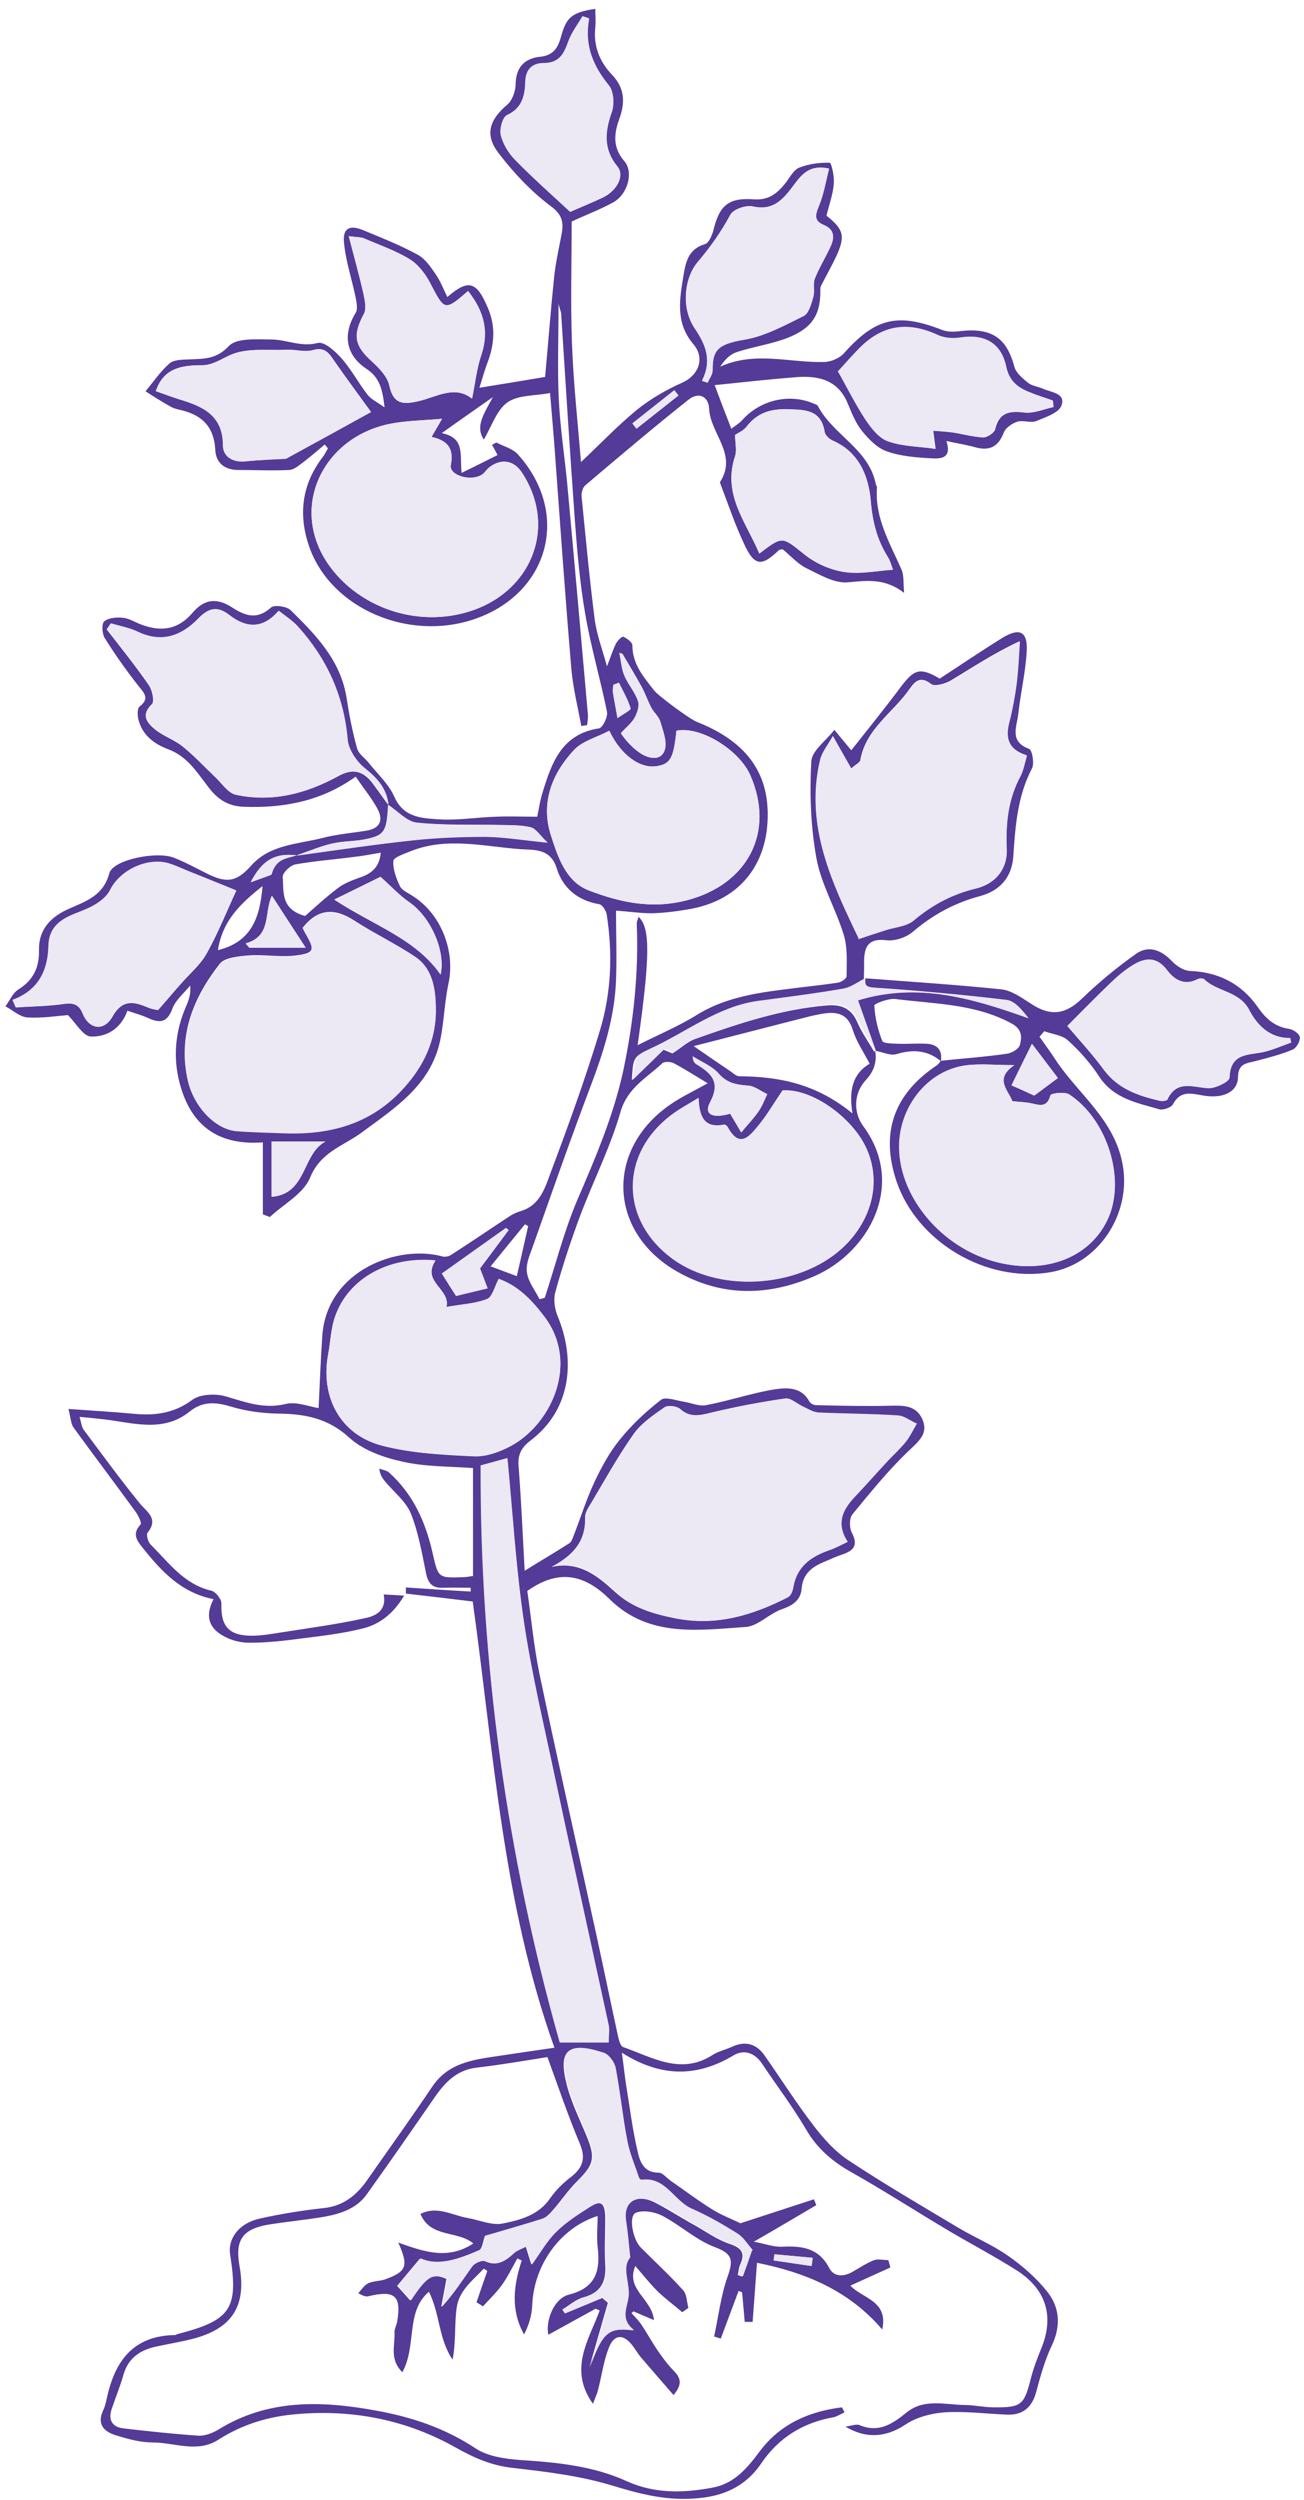 <svg xmlns="http://www.w3.org/2000/svg" width="131" height="251" viewBox="0 0 131 251" fill="none"><path d="M87.924 105.499C88.1 106.645 87.806 107.556 86.956 108.466C85.724 109.818 85.754 111.727 86.692 113.02C91.09 118.925 87.278 125.74 81.825 128.12C77.104 130.176 72.412 130.206 67.897 127.591C61.123 123.625 60.83 115.429 67.281 110.934C68.366 110.17 69.568 109.612 71.093 108.76C69.832 107.996 68.776 107.321 67.662 106.733C67.369 106.586 66.724 106.557 66.519 106.762C64.965 108.231 63.029 109.201 62.326 111.668C61.299 115.223 59.599 118.572 58.279 122.068C57.341 124.594 56.491 127.15 55.787 129.735C55.582 130.47 55.728 131.439 56.022 132.144C57.752 136.287 57.546 141.398 53.295 144.63C52.444 145.276 52.005 145.981 52.092 147.127C52.356 150.535 52.503 153.913 52.708 157.703C54.409 156.645 55.816 155.823 57.194 154.941C57.429 154.794 57.546 154.383 57.664 154.089C58.338 152.356 58.895 150.564 59.687 148.86C60.391 147.362 61.212 145.834 62.238 144.571C63.44 143.073 64.877 141.721 66.401 140.546C66.841 140.194 67.897 140.605 68.659 140.723C69.421 140.84 70.243 141.222 70.946 141.075C73.263 140.634 75.491 139.871 77.808 139.489C79.039 139.312 80.505 139.224 81.297 140.693C81.414 140.899 81.737 141.075 81.971 141.075C84.434 141.134 86.897 141.193 89.36 141.134C90.68 141.105 91.999 141.046 92.644 142.456C93.289 143.866 92.38 144.63 91.354 145.599C89.272 147.568 87.454 149.83 85.636 152.033C85.314 152.415 85.314 153.414 85.578 153.884C86.223 155.117 85.783 155.676 84.639 156.058C83.936 156.293 83.261 156.616 82.558 156.909C81.444 157.409 80.652 158.114 80.534 159.465C80.447 160.64 79.684 161.169 78.57 161.551C77.28 161.992 76.165 163.255 74.934 163.343C70.155 163.666 65.199 164.43 61.27 160.582C58.866 158.202 56.285 157.38 52.972 159.73C53.353 162.315 53.617 165.253 54.204 168.102C56.08 177.033 58.103 185.934 60.039 194.836C60.742 198.096 61.417 201.357 62.12 204.589C62.208 204.941 62.355 205.441 62.619 205.529C65.551 206.557 68.425 208.379 71.621 206.293C72.178 205.94 72.882 205.793 73.527 205.5C74.905 204.853 76.019 205.206 76.84 206.41C78.482 208.76 80.036 211.199 81.795 213.49C82.792 214.783 83.936 216.046 85.285 216.927C88.891 219.307 92.615 221.481 96.31 223.684C97.952 224.654 99.711 225.388 101.265 226.475C102.702 227.474 104.08 228.678 105.165 230.03C106.484 231.645 106.601 233.555 105.634 235.552C104.959 236.992 104.52 238.549 104.109 240.106C103.699 241.663 102.79 242.486 101.177 242.427C99.095 242.339 97.013 242.074 94.961 242.192C93.612 242.28 92.117 242.662 91.002 243.396C89.155 244.63 87.161 244.953 84.933 243.631C85.549 243.543 86.018 243.337 86.37 243.484C88.275 244.278 89.653 243.367 91.061 242.221C92.82 240.782 94.931 241.428 96.896 241.457C97.864 241.457 98.831 241.692 99.828 241.692C102.584 241.722 102.878 241.457 103.523 238.931C103.787 237.873 104.168 236.845 104.578 235.846C105.927 232.644 105.165 229.883 102.145 227.944C99.916 226.534 97.57 225.3 95.283 223.948C91.97 221.98 88.745 219.894 85.402 218.014C83.555 216.957 82.059 215.664 80.974 213.784C79.626 211.492 78.013 209.377 76.547 207.174C75.814 206.087 74.729 205.735 73.703 206.351C70.067 208.525 66.46 208.614 62.472 206.087C62.678 207.556 62.766 208.496 62.912 209.407C63.264 211.551 63.528 213.725 64.026 215.87C64.261 216.927 64.584 218.132 66.167 218.132C66.577 218.132 66.988 218.69 67.428 218.984C68.835 219.953 70.184 220.981 71.621 221.863C72.53 222.421 73.556 222.803 74.377 223.214C76.84 222.421 79.303 221.598 81.766 220.805C81.854 221.011 81.942 221.216 82.001 221.393C80.065 222.538 78.13 223.684 75.726 225.065C76.899 225.27 77.749 225.623 78.599 225.564C80.564 225.476 82.235 225.682 83.291 227.679C83.789 228.649 84.786 228.59 85.695 228.061C86.399 227.65 87.073 227.209 87.806 226.916C88.217 226.769 88.774 226.916 89.243 226.916C89.302 227.151 89.39 227.415 89.448 227.65C88.129 228.238 86.809 228.854 85.431 229.471C86.604 230.764 89.272 230.97 88.627 233.878C85.226 229.883 80.74 228.12 76.048 227.18C75.902 229.148 75.755 231.117 75.609 233.114C75.345 233.114 75.081 233.114 74.817 233.114C74.729 232.115 74.641 231.117 74.553 230.147C74.436 230.088 74.318 230.059 74.201 230L72.412 234.789C72.178 234.73 71.972 234.642 71.738 234.583C72.178 232.585 72.412 230.5 73.087 228.59C73.644 227.004 73.673 226.299 71.855 225.623C69.949 224.918 68.366 223.42 66.519 222.45C65.756 222.068 64.613 221.863 63.88 222.156C63.117 222.48 63.557 224.859 64.407 225.682C65.815 227.092 67.31 228.473 68.63 229.941C69.011 230.353 68.982 231.087 69.158 231.704L68.542 232.145C67.721 231.44 66.841 230.793 66.05 230.03C65.287 229.266 64.613 228.414 63.821 227.503C62.824 229.883 65.493 230.764 65.698 232.938C64.818 232.556 64.232 232.321 63.645 232.057C63.587 232.115 63.499 232.174 63.44 232.233C63.792 232.615 64.173 232.997 64.466 233.437C64.994 234.231 65.463 235.082 65.991 235.876C66.46 236.551 66.959 237.256 67.516 237.844C68.219 238.549 68.747 239.195 67.662 240.458C66.548 239.166 65.463 237.932 64.407 236.698C64.085 236.316 63.821 235.846 63.499 235.435C62.619 234.319 61.71 234.348 61.182 235.67C60.625 237.051 60.449 238.549 60.068 239.988C59.98 240.341 59.804 240.694 59.569 241.34C57.077 237.844 59.159 234.936 60.244 231.968C60.097 231.91 59.98 231.851 59.833 231.792C58.25 232.674 56.667 233.525 55.083 234.407C54.79 232.938 55.67 230.764 57.136 230.382C59.863 229.706 60.332 227.973 60.039 225.594C59.921 224.565 60.039 223.537 60.039 222.48C56.315 223.655 53.647 227.356 53.471 231.381C53.441 232.38 53.148 233.408 52.65 234.377C51.271 231.91 51.594 229.442 52.415 226.945C52.268 226.886 52.122 226.827 51.975 226.739C51.477 227.621 51.008 228.59 50.421 229.413C49.864 230.176 49.16 230.852 48.515 231.557C48.31 231.41 48.105 231.293 47.87 231.146C48.222 230.088 48.603 229.031 48.955 228.003C48.838 227.914 48.72 227.856 48.603 227.768C47.489 228.943 46.111 229.971 45.876 231.704C45.642 233.379 45.818 235.112 45.466 236.904C44.058 234.847 44.205 232.321 43.091 230.088C40.716 232.086 41.889 235.494 40.422 238.167C39.074 236.845 39.719 235.406 39.631 234.113C39.631 233.79 39.836 233.437 39.895 233.114C40.334 230.5 39.689 229.912 37.05 230.529C36.845 230.588 36.611 230.588 35.995 230.235C36.317 229.883 36.581 229.442 36.992 229.236C37.49 229.001 38.135 229.031 38.663 228.854C40.862 228.061 41.068 227.532 40.012 225.153C42.504 226.034 44.967 226.945 47.548 225.241C45.993 223.919 43.237 224.712 42.24 222.274C43.912 221.422 45.436 222.421 46.99 222.685C48.163 222.891 49.395 223.449 50.48 223.243C52.239 222.891 54.086 222.421 55.259 220.717C55.846 219.865 56.608 219.131 57.429 218.514C58.602 217.574 58.836 216.634 58.25 215.223C57.077 212.433 56.109 209.583 54.995 206.528C52.943 206.851 50.421 207.292 47.899 207.585C45.906 207.82 44.733 209.025 43.677 210.552C41.419 213.813 39.162 217.074 36.845 220.306C35.731 221.863 33.972 222.333 32.183 222.626C30.482 222.891 28.752 223.067 27.052 223.332C24.383 223.772 23.592 224.859 24.061 227.503C24.765 231.44 23.387 233.702 19.575 234.759C18.372 235.082 17.112 235.288 15.88 235.552C14.18 235.876 12.889 236.669 12.391 238.461C12.068 239.607 11.599 240.723 11.218 241.869C10.837 242.985 11.306 243.69 12.42 243.808C14.942 244.101 17.434 244.366 19.956 244.542C20.601 244.571 21.334 244.278 21.891 243.954C26.905 240.84 32.271 241.017 37.754 242.015C41.361 242.662 44.703 243.778 47.812 245.835C49.014 246.628 50.744 246.863 52.239 246.98C55.934 247.215 59.599 247.568 63 249.125C65.815 250.388 68.718 250.3 71.65 249.742C73.79 249.33 75.081 247.773 76.312 246.128C78.394 243.337 81.297 242.104 84.581 241.692C84.669 241.869 84.757 242.045 84.845 242.192C84.464 242.368 84.112 242.603 83.731 242.691C80.681 243.22 78.218 244.748 76.488 247.303C74.787 249.8 72.412 250.711 69.568 250.858C66.753 251.034 64.173 250.359 61.475 249.536C58.279 248.567 54.849 248.155 51.506 247.773C49.365 247.538 47.577 246.745 45.759 245.717C40.833 242.956 35.526 241.898 29.867 242.368C26.964 242.603 24.354 243.396 21.92 244.953C19.809 246.305 17.522 245.218 15.323 245.218C14.15 245.218 12.919 244.894 11.775 244.542C10.544 244.189 9.664 243.484 10.368 241.986C10.544 241.634 10.632 241.222 10.72 240.84C11.511 237.08 13.358 234.495 17.581 234.436C17.698 234.436 17.786 234.319 17.903 234.319C23.211 232.938 23.973 231.792 23.123 226.387C22.859 224.742 24.002 223.214 26.084 222.744C28.195 222.274 30.365 221.921 32.535 221.686C34.499 221.481 35.819 220.394 36.874 218.896C39.044 215.782 41.273 212.697 43.384 209.554C45.114 206.939 47.841 206.763 50.509 206.351C52.21 206.087 53.91 205.852 55.699 205.588C50.509 191.075 49.6 175.917 47.489 160.787C45.348 160.523 43.061 160.258 40.774 159.994C40.774 159.788 40.774 159.583 40.774 159.377C42.944 159.524 45.114 159.671 47.284 159.788C47.284 159.671 47.284 159.524 47.284 159.407C46.375 159.407 45.436 159.377 44.527 159.407C43.443 159.465 43.003 158.966 42.797 157.938C42.387 155.911 42.035 153.854 41.273 151.945C40.774 150.74 39.572 149.8 38.692 148.743C38.428 148.419 38.165 148.067 38.106 147.45C38.428 147.568 38.839 147.626 39.074 147.832C41.478 149.976 42.739 152.767 43.443 155.852C44.029 158.408 43.97 158.437 46.521 158.349C46.844 158.349 47.196 158.261 47.518 158.231V147.391C45.172 147.215 42.739 147.274 40.422 146.745C38.546 146.334 36.464 145.599 35.086 144.336C32.975 142.397 30.658 141.956 28.019 141.927C26.407 141.898 24.765 141.692 23.211 141.222C21.657 140.752 20.366 140.664 19.047 141.721C16.408 143.837 13.447 142.867 10.573 142.515C9.781 142.426 8.99 142.338 7.993 142.25C8.169 142.838 8.198 143.278 8.403 143.543C10.25 146.011 12.068 148.508 14.004 150.887C14.766 151.827 15.968 152.444 14.825 153.884C14.678 154.089 14.854 154.794 15.118 155.059C16.936 156.851 18.46 159.054 21.217 159.7C21.657 159.788 22.243 160.552 22.243 160.964C22.155 163.255 22.976 164.224 25.292 164.224C26.26 164.224 27.228 164.048 28.195 163.901C31.01 163.461 33.854 163.079 36.669 162.462C37.666 162.256 38.868 161.757 38.546 160.082C39.22 160.112 39.748 160.141 40.598 160.2C39.514 162.021 38.135 163.079 36.464 163.49C34.265 164.048 31.948 164.283 29.691 164.577C28.137 164.783 26.583 164.929 25.058 164.929C24.296 164.929 23.445 164.753 22.741 164.401C21.187 163.666 20.454 162.491 21.451 160.552C18.167 159.906 16.173 157.703 14.297 155.352C13.71 154.618 13.271 153.972 14.121 153.061C14.268 152.914 13.886 152.121 13.593 151.739C11.54 148.919 9.429 146.128 7.377 143.308C7.113 142.926 7.113 142.368 6.878 141.457C9.312 141.633 11.453 141.751 13.593 141.956C15.675 142.133 17.522 141.868 19.311 140.546C20.102 139.959 21.657 139.9 22.683 140.194C24.677 140.781 26.524 141.486 28.694 140.958C29.779 140.693 31.04 141.222 32.007 141.369C32.124 138.989 32.212 136.492 32.388 133.995C32.916 127.503 40.041 124.918 44.469 126.151C44.703 126.21 45.084 126.151 45.29 126.005C47.313 124.712 49.278 123.361 51.301 122.039C51.623 121.833 52.005 121.686 52.386 121.569C54.321 120.952 54.79 119.13 55.377 117.573C57.136 112.902 58.836 108.202 60.273 103.443C61.417 99.653 61.563 95.717 60.948 91.809C60.889 91.427 60.508 90.84 60.215 90.781C58.045 90.429 56.549 89.165 55.934 87.197C55.318 85.141 53.617 85.346 52.327 85.258C48.633 84.994 44.909 83.995 41.243 85.464C40.598 85.728 39.543 86.081 39.513 86.433C39.455 87.256 39.807 88.196 40.188 88.989C40.393 89.4 40.98 89.635 41.419 89.929C44.293 91.721 45.759 95.452 45.055 98.743C44.645 100.652 44.615 102.62 44.205 104.53C43.237 108.966 39.689 111.228 36.347 113.695C34.529 115.047 32.212 115.634 31.157 118.22C30.512 119.835 28.488 120.893 27.11 122.186C26.876 122.097 26.641 122.009 26.407 121.921V114.694C21.569 115.047 19.047 112.667 18.021 108.643C17.375 106.116 17.61 103.502 18.695 101.034C18.959 100.417 19.194 99.8 19.106 98.948C18.49 99.712 17.64 100.388 17.317 101.269C16.819 102.62 16.115 102.767 14.942 102.238C14.268 101.915 13.564 101.739 12.801 101.475C12.156 103.267 10.72 104.148 9.078 104.06C8.345 104.001 7.67 102.767 6.82 101.915C5.706 102.003 4.21 102.238 2.744 102.15C1.982 102.091 1.278 101.416 0.545 101.034C0.985 100.446 1.278 99.683 1.864 99.33C3.36 98.39 3.946 97.127 3.917 95.423C3.858 93.278 5.148 92.015 6.966 91.222C8.696 90.458 10.397 89.9 10.983 87.667C11.365 86.316 15.704 85.434 17.463 86.11C18.578 86.551 19.663 87.138 20.718 87.667C22.8 88.725 23.768 88.549 25.263 86.874C27.14 84.788 29.896 84.759 32.359 84.142C33.796 83.76 35.291 83.642 36.757 83.407C38.282 83.172 38.546 82.262 37.842 81.057C37.256 80.029 36.493 79.089 35.731 77.973C32.242 80.47 28.459 81.145 24.471 80.999C22.888 80.94 21.832 80.235 20.894 78.972C19.78 77.532 18.812 75.946 16.936 75.241C15.528 74.712 14.268 73.831 13.886 72.156C13.798 71.774 13.798 71.128 14.004 70.951C15.088 70.129 14.473 69.571 13.886 68.836C12.684 67.309 11.54 65.693 10.514 64.048C10.25 63.607 10.192 62.608 10.485 62.373C10.925 62.021 11.716 61.962 12.332 62.021C12.948 62.08 13.505 62.432 14.091 62.667C16.203 63.49 17.903 63.225 19.369 61.492C20.63 60.023 21.92 60.082 23.328 60.993C24.647 61.845 25.82 62.256 27.228 60.993C27.55 60.699 28.811 60.875 29.192 61.257C31.743 63.754 34.236 66.31 34.822 70.1C35.086 71.803 35.408 73.478 35.878 75.153C36.024 75.681 36.64 76.093 37.021 76.563C37.93 77.708 39.074 78.737 39.631 80.029C40.569 82.115 42.416 82.144 44.117 82.262C45.993 82.379 47.9 82.056 49.805 81.997C51.125 81.939 52.415 81.997 53.969 81.997C54.116 81.351 54.233 80.411 54.526 79.5C55.435 76.533 56.461 73.684 60.185 73.126C60.537 73.067 61.094 71.95 60.977 71.451C60.303 68.131 59.335 64.87 58.778 61.551C58.25 58.496 57.986 55.382 57.752 52.268C57.253 45.364 56.813 38.431 56.373 31.498C56.373 31.322 56.285 31.175 56.109 30.528C56.109 34.083 55.992 37.138 56.139 40.164C56.285 43.102 56.755 46.01 57.019 48.948C57.722 56.586 58.397 64.224 59.071 71.862C59.071 72.185 59.012 72.508 58.983 72.802L58.397 72.89C58.045 70.981 57.576 69.101 57.4 67.191C56.755 59.583 56.227 51.974 55.67 44.395C55.552 42.837 55.406 41.281 55.259 39.459C53.764 39.753 52.063 39.635 50.978 40.399C49.893 41.163 49.395 42.808 48.603 44.13C47.724 42.808 48.603 41.574 49.512 39.87C47.636 41.192 46.14 42.221 44.381 43.484C46.756 43.983 46.169 45.628 46.375 47.479C47.694 46.833 48.808 46.275 49.981 45.687C49.805 45.335 49.629 45.011 49.424 44.659C49.629 44.571 49.835 44.395 49.923 44.453C50.656 44.835 51.565 45.07 52.063 45.658C57.37 51.592 55.142 59.671 47.548 62.197C41.009 64.371 33.356 61.11 31.127 55.058C29.955 51.856 30.248 48.713 32.418 45.893C32.623 45.628 32.77 45.305 32.945 45.011C32.828 44.894 32.74 44.747 32.623 44.63C31.919 45.217 31.215 45.834 30.482 46.392C30.043 46.715 29.544 47.156 29.075 47.185C27.374 47.273 25.674 47.185 23.944 47.185C22.566 47.185 21.686 46.48 21.627 45.158C21.51 42.867 20.308 41.692 18.255 41.192C17.874 41.104 17.463 41.016 17.112 40.81C16.261 40.34 15.44 39.812 14.619 39.283C15.411 38.343 16.115 37.285 17.024 36.492C17.463 36.11 18.314 36.11 19.018 36.081C20.484 36.022 21.744 36.081 23.005 34.729C23.797 33.907 25.791 34.083 27.228 34.083C28.782 34.083 30.218 34.876 31.919 34.436C32.564 34.259 33.678 35.258 34.294 35.963C35.291 37.08 35.995 38.431 36.904 39.606C37.256 40.076 37.842 40.34 38.634 40.899C38.429 39.136 38.165 37.931 36.845 37.05C34.705 35.64 34.411 33.554 35.731 31.41C35.965 31.028 35.819 30.381 35.731 29.882C35.35 28.031 34.734 26.239 34.558 24.359C34.411 22.89 35.145 22.538 36.523 23.125C38.37 23.889 40.217 24.624 41.947 25.564C42.709 25.975 43.267 26.797 43.765 27.532C44.234 28.208 44.557 29.03 44.938 29.823C47.049 28.002 47.87 28.237 48.984 30.852C49.805 32.702 49.688 34.524 48.984 36.374C48.721 37.08 48.515 37.785 48.163 38.93C50.568 38.548 52.65 38.196 54.761 37.843C55.054 34.671 55.318 31.233 55.67 27.796C55.816 26.445 56.109 25.094 56.373 23.742C56.637 22.479 56.608 21.627 55.318 20.687C53.353 19.218 51.623 17.367 50.128 15.428C48.662 13.548 49.131 12.05 51.008 10.464C51.477 10.052 51.77 9.171 51.799 8.525C51.799 6.821 52.65 5.881 54.204 5.705C55.582 5.587 56.051 4.823 56.373 3.648C56.901 1.68 57.517 1.239 59.804 0.887C59.804 1.533 59.863 2.15 59.804 2.737C59.599 4.588 60.215 6.175 61.475 7.497C62.766 8.848 62.824 10.287 62.208 11.962C61.681 13.401 61.534 14.812 62.707 16.163C63.675 17.25 63.088 19.483 61.622 20.305C60.303 21.04 58.866 21.568 57.429 22.244C57.429 26.269 57.312 30.352 57.458 34.436C57.605 38.46 58.045 42.456 58.367 46.392C60.303 44.571 62.062 42.72 63.997 41.134C65.346 40.047 66.929 39.136 68.513 38.431C70.184 37.697 70.858 35.963 69.656 34.553C67.809 32.379 68.278 30 68.689 27.503C68.923 26.092 69.275 24.976 70.829 24.506C71.21 24.389 71.503 23.683 71.65 23.184C72.266 20.628 73.145 19.835 75.726 20.011C77.25 20.129 78.101 19.394 78.922 18.366C79.332 17.837 79.713 17.074 80.271 16.839C81.238 16.457 82.323 16.31 83.349 16.339C83.525 16.339 83.848 17.749 83.76 18.484C83.672 19.541 83.291 20.57 83.027 21.657C84.786 23.037 84.962 23.742 83.936 25.887C83.555 26.68 83.144 27.414 82.734 28.208C82.616 28.472 82.411 28.736 82.411 29.001C82.47 31.498 81.678 32.908 79.156 33.907C77.514 34.553 75.726 34.788 74.025 35.346C73.38 35.552 72.823 36.081 72.354 36.815C75.843 35.229 79.332 36.433 82.763 36.345C83.467 36.345 84.346 35.963 84.786 35.464C87.953 31.909 90.181 31.38 94.697 33.143C95.254 33.349 95.958 33.319 96.573 33.231C99.681 32.908 101.148 33.965 101.91 36.844C102.086 37.461 102.76 38.02 103.317 38.46C103.699 38.754 104.285 38.813 104.754 39.018C105.575 39.4 107.1 39.459 106.631 40.722C106.367 41.457 105.018 41.897 104.08 42.279C103.523 42.485 102.79 42.162 102.203 42.338C101.675 42.514 101.06 42.926 100.854 43.396C100.327 44.776 99.506 45.305 98.04 44.923C97.101 44.659 96.163 44.512 95.078 44.277C95.665 46.098 94.433 46.069 93.465 46.01C91.97 45.922 90.445 45.805 89.067 45.305C88.129 44.982 87.278 44.101 86.604 43.278C85.959 42.485 85.578 41.486 85.167 40.517C84.229 38.225 82.352 37.667 79.919 37.873C77.28 38.078 74.67 38.372 71.797 38.666C72.383 40.252 72.882 41.545 73.468 43.043C74.025 42.632 74.318 42.456 74.523 42.221C76.341 40.164 79.274 39.459 81.737 40.517C81.883 40.575 82.118 40.634 82.177 40.781C83.701 43.689 87.278 45.07 87.982 48.595C87.982 48.713 88.1 48.801 88.1 48.919C87.865 52.003 89.39 54.5 90.562 57.174C90.826 57.761 90.738 58.496 90.826 59.524C88.891 58.026 87.103 58.29 85.167 58.466C83.819 58.584 82.352 57.702 81.033 57.056C80.124 56.615 79.42 55.793 78.629 55.147C78.453 55.176 78.306 55.176 78.247 55.235C76.517 56.909 75.784 56.85 74.758 54.618C73.849 52.708 73.175 50.681 72.412 48.684C72.383 48.566 72.295 48.419 72.354 48.36C74.113 45.599 71.357 43.542 71.24 41.045C71.181 39.782 70.184 39.312 69.158 40.135C65.639 42.926 62.208 45.834 58.778 48.742C58.543 48.948 58.397 49.477 58.426 49.829C58.836 53.942 59.218 58.084 59.745 62.197C59.951 63.725 60.508 65.194 60.977 66.897C61.329 66.016 61.534 65.341 61.857 64.665C62.003 64.342 62.472 63.872 62.619 63.93C62.971 64.077 63.528 64.489 63.528 64.782C63.528 66.692 64.671 67.984 65.727 69.336C66.167 69.894 69.363 72.244 70.008 72.479C74.787 74.359 77.397 77.473 77.104 82.526C76.899 86.463 74.67 90.399 69.07 91.31C67.868 91.516 66.665 91.662 65.463 91.692C64.32 91.692 63.205 91.516 61.886 91.427C61.886 93.778 61.974 96.128 61.886 98.449C61.739 102.121 60.654 105.558 59.364 108.966C57.312 114.371 55.406 119.835 53.471 125.3C53.177 126.093 52.796 127.003 52.943 127.797C53.089 128.737 53.764 129.559 54.204 130.441L54.731 130.294C55.787 127.062 56.637 123.713 57.957 120.57C59.804 116.281 61.622 112.05 62.619 107.468C63.645 102.591 64.173 97.685 63.968 92.72C63.968 92.514 64.085 92.309 64.144 92.044C65.346 93.161 65.317 95.981 64.056 104.941C66.05 103.913 68.073 103.09 69.92 101.945C72.559 100.299 75.433 99.771 78.394 99.389C80.329 99.124 82.264 98.948 84.2 98.654C84.522 98.596 85.05 98.243 85.05 98.008C85.05 96.627 85.167 95.158 84.757 93.837C83.965 91.251 82.528 88.842 82.03 86.228C81.443 83.026 81.326 79.706 81.502 76.445C81.561 75.358 83.027 74.33 83.819 73.272C84.464 74.066 85.109 74.829 85.519 75.329C87.073 73.361 88.832 71.187 90.504 68.954C91.853 67.162 92.439 66.986 94.404 68.131C96.486 66.78 98.597 65.341 100.737 64.019C102.438 62.99 103.259 63.402 103.142 65.399C103.024 67.514 102.526 69.6 102.291 71.715C102.145 72.979 101.382 74.447 103.376 75.182C103.699 75.299 103.933 76.651 103.669 77.15C102.203 79.97 101.998 82.967 101.793 86.022C101.646 88.079 100.444 89.43 98.479 89.959C95.928 90.634 93.7 91.839 91.677 93.572C91.002 94.13 89.888 94.512 89.008 94.395C87.278 94.189 86.839 95.011 86.809 96.422C86.809 97.068 86.809 97.685 86.78 98.331L86.839 98.272C86.106 98.625 85.402 99.183 84.61 99.33C81.766 99.829 78.922 100.182 76.078 100.564C72.031 101.122 68.865 103.678 65.287 105.323C63.557 106.116 63.616 106.234 63.469 108.466C64.613 107.35 65.61 106.41 66.636 105.382C66.929 105.499 67.398 105.705 67.545 105.764C68.425 105.205 69.07 104.589 69.803 104.324C74.113 102.797 78.453 101.328 83.056 100.946C84.434 100.828 85.49 101.181 86.106 102.591C86.575 103.678 87.278 104.647 87.865 105.675L87.806 105.617L87.924 105.499ZM29.808 85.875C33.678 85.346 37.549 84.759 41.449 84.348C43.882 84.083 46.316 83.966 48.779 83.995C50.685 83.995 52.62 84.348 54.995 84.583C54.262 83.878 53.852 83.202 53.324 83.055C52.356 82.82 51.271 82.849 50.245 82.82C47.43 82.761 44.615 82.879 41.859 82.585C40.833 82.467 39.924 81.41 38.986 80.793C38.78 79.207 37.901 78.149 36.64 77.18C35.79 76.504 34.969 75.299 34.881 74.271C34.499 69.835 32.77 66.104 29.837 62.873C29.309 62.285 28.635 61.874 27.961 61.345C26.348 63.196 24.677 63.078 22.976 61.757C21.832 60.875 20.953 61.022 19.897 62.109C18.255 63.813 16.232 64.606 13.828 63.46C12.977 63.049 12.01 62.902 11.101 62.608C10.983 62.814 10.837 62.99 10.72 63.196C12.156 65.047 13.622 66.868 14.942 68.778C15.294 69.277 15.528 70.423 15.264 70.687C14.092 71.803 14.795 72.597 15.587 73.243C16.408 73.919 17.522 74.271 18.343 74.947C19.487 75.858 20.484 76.945 21.539 77.943C22.243 78.59 22.888 79.618 23.68 79.794C27.316 80.587 30.717 79.677 33.942 77.943C35.379 77.15 36.435 77.326 37.432 78.648C37.959 79.353 38.458 80.058 38.986 80.793C38.839 83.554 38.634 83.878 36.523 84.289C35.467 84.495 34.353 84.465 33.297 84.7C32.095 84.994 30.951 85.493 29.779 85.875C27.609 85.611 26.319 86.375 25.175 88.578C25.908 88.314 26.583 88.049 27.257 87.814C27.404 87.256 27.697 86.727 28.166 86.433C28.635 86.14 29.221 86.052 29.779 85.875H29.808ZM55.406 157.321C58.162 156.704 60.009 158.202 61.739 159.788C63.528 161.434 65.551 162.021 67.897 162.491C72.002 163.284 75.608 162.168 79.127 160.376C79.391 160.229 79.596 159.73 79.655 159.377C80.007 157.291 81.444 156.293 83.291 155.646C83.906 155.441 84.493 155.117 85.109 154.824C83.906 153.032 84.581 151.651 85.783 150.358C86.927 149.125 88.011 147.891 89.155 146.686C89.771 146.011 90.445 145.423 91.002 144.718C91.413 144.189 91.706 143.543 92.058 142.955C91.413 142.662 90.797 142.162 90.152 142.133C87.513 141.956 84.845 141.986 82.177 141.839C81.649 141.839 81.15 141.486 80.652 141.251C80.036 140.958 79.391 140.341 78.834 140.429C76.341 140.781 73.878 141.281 71.445 141.839C70.272 142.103 69.275 142.397 68.249 141.457C67.926 141.163 67.046 141.075 66.724 141.31C65.61 142.103 64.408 142.897 63.645 143.983C62.091 146.187 60.772 148.566 59.394 150.887C59.13 151.328 58.778 151.827 58.778 152.297C58.866 154.794 57.517 156.204 55.347 157.35L55.406 157.321ZM30.424 93.219C30.424 93.219 30.6 93.543 30.688 93.719C31.655 95.364 31.597 95.687 29.749 95.922C28.195 96.128 26.553 95.805 24.97 95.922C23.973 96.01 22.566 96.128 22.067 96.774C19.399 100.182 17.845 104.03 18.871 108.496C19.457 111.081 21.657 113.314 23.738 113.519C25.292 113.666 26.846 113.666 28.401 113.725C33.356 113.931 37.637 112.697 41.009 108.643C42.856 106.41 43.824 103.972 43.765 101.24C43.765 99.389 43.501 97.303 41.771 96.099C39.777 94.747 37.578 93.719 35.555 92.397C33.59 91.134 31.919 91.222 30.394 93.161L30.424 93.219ZM86.194 94.248C87.22 93.895 88.041 93.631 88.862 93.366C89.859 93.043 91.061 92.984 91.765 92.368C93.612 90.781 95.635 89.724 97.981 89.165C99.975 88.695 101.206 87.197 101.118 85.2C101.03 82.614 101.265 80.147 102.526 77.826C102.848 77.238 102.936 76.533 103.142 75.828C101.324 75.27 100.942 74.095 101.382 72.45C101.705 71.187 101.969 69.865 102.115 68.572C102.291 67.191 102.32 65.781 102.438 64.371C99.74 65.634 97.658 67.044 95.489 68.337C94.931 68.66 93.876 68.954 93.524 68.66C92.439 67.808 91.882 68.454 91.383 69.159C89.742 71.539 86.985 73.155 86.428 76.298C86.399 76.563 85.959 76.739 85.519 77.15C84.903 76.063 84.346 75.123 83.672 73.889C83.144 74.829 82.558 75.534 82.382 76.298C80.828 82.879 83.555 88.578 86.281 94.248C86.281 94.277 86.37 94.306 86.164 94.189L86.194 94.248ZM43.736 126.563C39.044 126.122 34.939 128.414 33.649 132.233C33.239 133.408 33.209 134.7 32.975 135.934C32.154 140.253 34.177 144.072 38.428 145.159C41.39 145.922 44.528 146.069 47.606 146.216C48.838 146.275 50.216 145.775 51.359 145.159C55.406 142.955 58.191 136.874 54.731 132.262C53.383 130.47 52.005 129.089 50.099 128.414C49.688 129.177 49.483 130.235 48.926 130.441C47.694 130.911 46.316 130.969 44.85 131.234C45.29 129.412 42.328 128.737 43.736 126.592V126.563ZM70.155 110.229C69.216 110.817 68.425 111.228 67.692 111.757C62.238 115.664 62.238 122.509 67.662 126.416C72.559 129.941 80.828 129.207 85.05 124.888C87.777 122.068 88.539 118.308 86.927 115.047C85.519 112.197 81.649 109.289 78.629 109.465C77.69 110.846 77.045 111.962 76.224 112.961C75.315 114.048 74.318 115.37 73.116 113.167C73.057 113.049 72.852 112.873 72.735 112.902C70.712 113.314 70.243 112.05 70.184 110.2L70.155 110.229ZM43.355 43.866C43.706 43.249 44 42.779 44.41 42.044C42.475 42.221 40.745 42.221 39.074 42.573C32.476 43.954 29.016 50.887 32.975 56.645C35.819 60.728 41.185 62.814 46.228 61.639C53.177 60.053 56.197 53.12 52.415 47.42C51.623 46.216 50.362 46.01 49.19 46.892C48.926 47.097 48.75 47.45 48.456 47.626C47.342 48.39 45.084 47.743 45.29 46.686C45.612 45.041 44.967 44.218 43.355 43.866ZM61.212 73.361C59.951 74.036 58.485 74.389 57.634 75.329C55.435 77.708 54.292 80.617 55.347 83.878C56.051 86.052 56.843 88.519 59.159 89.4C62.296 90.605 65.522 91.31 69.07 90.37C75.11 88.784 77.895 83.554 75.374 77.826C74.23 75.241 70.301 72.89 67.956 73.361C67.662 76.122 67.34 76.68 66.02 76.915C64.349 77.209 62.384 75.858 61.212 73.361ZM61.153 205.059C61.153 204.383 61.241 203.825 61.153 203.326C59.364 195.071 57.546 186.845 55.787 178.59C54.673 173.302 53.412 168.043 52.62 162.726C51.828 157.321 51.506 151.857 50.978 146.392C50.128 146.627 49.278 146.862 48.31 147.127C48.251 166.898 50.92 186.199 56.256 205.059H61.182H61.153ZM23.709 89.4C22.302 88.842 20.572 88.137 18.842 87.432C18.255 87.197 17.698 86.903 17.082 86.727C14.883 86.022 12.039 87.344 11.071 89.4C10.778 90.017 10.133 90.517 9.517 90.869C8.726 91.339 7.846 91.604 6.996 91.986C5.706 92.573 4.914 93.454 4.885 95.041C4.855 97.156 4.093 99.007 2.07 100.064C1.806 100.211 1.542 100.299 1.278 100.417C1.395 100.652 1.483 100.916 1.601 101.151C3.213 101.034 4.826 101.034 6.409 100.799C7.406 100.652 7.963 100.887 8.315 101.768C8.931 103.325 10.426 103.619 11.306 102.062C12.303 100.299 13.447 100.564 14.854 101.151C15.264 101.328 15.704 101.386 15.88 101.416C16.789 100.388 17.493 99.536 18.255 98.684C19.135 97.685 20.191 96.804 20.806 95.658C21.95 93.601 22.829 91.369 23.738 89.43L23.709 89.4ZM73.849 43.66C73.849 44.483 74.025 45.217 73.849 45.805C72.559 49.653 74.934 52.385 76.283 55.587C78.658 53.766 78.57 53.883 80.857 55.705C81.971 56.586 83.437 57.232 84.845 57.438C86.399 57.673 88.041 57.321 89.712 57.203C89.566 56.792 89.448 56.351 89.214 55.969C88.129 54.236 87.66 52.444 87.484 50.358C87.278 47.861 86.34 45.393 83.643 44.248C83.32 44.101 82.909 43.719 82.851 43.396C82.499 41.075 80.828 41.163 79.068 41.104C77.368 41.045 76.048 41.486 74.993 42.867C74.67 43.278 74.113 43.513 73.849 43.689V43.66ZM75.55 225.946C75.022 225.359 74.641 224.654 74.054 224.301C72.559 223.361 71.034 222.48 69.422 221.775C67.633 220.981 66.783 218.572 64.378 218.866C64.29 218.866 64.144 218.749 64.114 218.661C63.704 217.427 63.176 216.222 62.941 214.959C62.472 212.521 62.238 210.053 61.769 207.644C61.651 207.057 61.094 206.293 60.566 206.116C57.019 204.941 56.022 205.823 56.96 209.407C57.429 211.169 58.25 212.814 58.954 214.518C59.833 216.663 59.628 217.339 58.045 218.925C57.106 219.836 56.373 220.952 55.494 221.951C55.201 222.274 54.849 222.656 54.438 222.773C52.474 223.42 50.48 223.978 48.72 224.477C48.515 225.006 48.456 225.77 48.134 225.917C46.111 226.798 44.058 227.591 42.182 226.769C41.331 227.768 40.628 228.619 39.895 229.501C40.305 229.941 40.774 230.47 41.214 230.97C42.827 228.561 43.443 228.179 44.85 228.796C44.674 229.736 44.498 230.676 44.322 231.616C45.583 230.235 46.433 228.854 47.401 227.532C47.665 227.209 48.398 226.886 48.75 227.033C49.952 227.562 50.744 227.033 51.565 226.24C51.858 225.946 52.298 225.829 52.825 225.564C53.031 226.24 53.177 226.739 53.383 227.356C54.233 226.181 54.907 225.006 55.816 224.095C56.784 223.155 57.957 222.391 59.1 221.657C60.361 220.834 60.772 221.099 60.801 222.656C60.801 224.213 60.713 225.799 60.801 227.356C60.918 229.119 60.332 230.206 58.543 230.676C57.81 230.881 57.165 231.469 56.491 231.88C56.579 231.998 56.667 232.145 56.755 232.262L60.508 230.705C60.684 230.882 60.889 231.028 61.065 231.205C60.449 233.379 59.804 235.552 59.188 237.726C60.42 234.26 61.006 233.643 63.616 233.966C62.091 232.791 63.088 231.528 63.088 230.294C63.088 228.943 62.443 227.621 63.235 226.681C63.088 225.329 63.029 224.183 62.824 223.038C62.443 220.864 64.144 220.276 65.786 221.128C67.164 221.833 68.454 222.685 69.803 223.42C70.946 224.066 72.031 224.859 73.263 225.27C74.494 225.682 74.905 226.181 74.348 227.386C74.201 227.709 74.201 228.061 74.113 228.414C74.26 228.473 74.406 228.502 74.553 228.561C74.875 227.65 75.169 226.769 75.462 225.975L75.55 225.946ZM70.536 38.225C70.712 38.284 70.917 38.343 71.093 38.401C71.269 37.99 71.591 37.579 71.591 37.168C71.562 35.023 72.236 34.524 74.787 34.083C76.84 33.73 78.834 32.644 80.74 31.703C81.267 31.439 81.502 30.499 81.707 29.794C81.883 29.206 81.649 28.501 81.854 27.973C82.294 26.856 82.939 25.828 83.437 24.741C83.848 23.86 83.848 23.037 82.792 22.596C81.766 22.185 81.883 21.568 82.264 20.687C82.734 19.512 82.939 18.219 83.291 16.927C81.033 16.398 80.271 17.925 79.391 19.042C78.394 20.305 77.426 21.128 75.609 20.716C74.934 20.57 73.673 21.01 73.38 21.539C72.442 23.272 71.386 24.77 70.096 26.298C68.776 27.826 68.366 30.881 69.803 32.967C70.976 34.7 71.503 36.228 70.536 38.196V38.225ZM84.2 37.256C85.167 38.96 85.988 40.634 87.015 42.191C87.572 43.043 88.363 44.042 89.272 44.336C90.738 44.835 92.41 44.835 93.993 45.07C93.905 44.453 93.847 43.954 93.758 43.249C94.492 43.307 95.107 43.337 95.723 43.425C96.749 43.572 97.746 43.866 98.773 43.924C99.183 43.924 99.887 43.454 99.975 43.102C100.385 41.339 101.47 41.251 102.966 41.427C103.904 41.516 104.871 41.075 105.839 40.869L105.78 40.223C104.989 39.929 104.168 39.694 103.405 39.371C102.233 38.901 101.382 38.225 101.089 36.815C100.59 34.436 98.948 33.554 96.515 33.907C95.782 34.024 94.902 33.936 94.228 33.642C91.237 32.262 88.686 32.644 86.37 34.994C85.578 35.816 84.816 36.668 84.258 37.285L84.2 37.256ZM37.285 41.369C36.112 39.753 34.851 38.049 33.62 36.286C33.092 35.523 32.681 34.788 31.45 35.141C30.658 35.376 29.749 35.082 28.87 35.111C26.993 35.199 24.911 34.906 23.269 35.581C22.272 35.993 21.422 36.668 20.249 36.668C18.285 36.668 16.437 36.933 15.675 39.254C16.467 39.518 17.2 39.812 17.962 40.047C20.308 40.781 22.419 41.604 22.419 44.688C22.419 45.775 23.357 46.451 24.647 46.304C26.201 46.157 27.785 46.098 28.752 46.04C31.978 44.277 34.822 42.72 37.314 41.339L37.285 41.369ZM47.02 29.236C44.674 31.263 44.674 31.204 43.237 28.443C42.768 27.532 42.035 26.562 41.185 26.034C39.748 25.152 38.106 24.594 36.552 23.919C36.259 23.801 35.936 23.83 35.057 23.713C35.614 25.887 36.112 27.738 36.552 29.588C36.699 30.205 36.874 31.028 36.581 31.498C35.438 33.613 35.584 34.671 37.373 36.286C38.106 36.962 38.927 37.814 39.132 38.725C39.514 40.605 40.51 40.634 42.035 40.282C43.853 39.87 45.671 38.636 47.43 40.017C47.753 38.46 47.899 36.991 48.369 35.611C49.16 33.231 48.603 31.233 47.049 29.236H47.02ZM59.159 1.856C58.954 1.797 58.748 1.739 58.543 1.651C58.045 2.502 57.4 3.296 57.106 4.206C56.667 5.47 56.197 6.351 54.643 6.351C53.647 6.351 52.855 6.85 52.796 8.172C52.737 9.524 52.503 10.875 50.949 11.58C50.509 11.786 50.187 12.99 50.333 13.607C50.568 14.518 51.125 15.428 51.799 16.104C53.617 17.955 55.582 19.688 57.282 21.275C58.631 20.687 59.569 20.305 60.508 19.864C61.974 19.189 62.795 17.632 62.032 16.721C60.596 14.958 60.772 13.196 61.475 11.227C61.739 10.464 61.651 9.171 61.182 8.584C59.569 6.615 58.69 4.5 59.188 1.886L59.159 1.856ZM85.636 111.786C85.285 109.495 85.607 107.849 87.366 106.792C86.751 105.617 86.047 104.589 85.695 103.472C85.167 101.68 83.994 101.533 82.499 101.798C82.059 101.886 81.59 101.974 81.15 102.091C77.426 103.032 73.732 104.001 69.686 105.029C71.21 106.087 72.295 106.821 73.38 107.556C73.673 107.761 73.966 108.055 74.289 108.055C78.277 108.084 82.03 108.819 85.636 111.786ZM33.561 90.311C37.578 92.955 41.713 94.218 44.264 97.861C44.791 95.452 43.237 92.044 41.126 90.605C40.129 89.9 39.279 88.989 38.223 88.049C36.962 88.666 35.35 89.459 33.561 90.341V90.311ZM30.658 91.956C31.626 91.104 32.74 90.076 33.942 89.165C34.558 88.695 35.32 88.402 36.053 88.137C37.226 87.755 38.106 87.168 38.253 85.611C37.314 85.758 36.493 85.934 35.643 86.022C33.649 86.287 31.655 86.433 29.661 86.786C29.163 86.874 28.371 87.638 28.401 88.049C28.518 89.489 28.166 91.281 30.629 91.956H30.658ZM62.502 65.634C62.502 65.634 62.326 65.576 62.238 65.546C62.384 66.31 62.443 67.103 62.736 67.808C63.117 68.689 63.821 69.483 64.114 70.393C64.29 70.893 64.026 71.627 63.733 72.127C63.381 72.714 62.326 73.537 62.414 73.654C62.971 74.447 63.675 75.211 64.496 75.711C65.287 76.181 66.489 76.416 66.812 75.211C67.017 74.389 66.607 73.361 66.343 72.45C66.196 71.95 65.727 71.569 65.463 71.098C65.082 70.393 64.847 69.659 64.466 68.954C63.85 67.838 63.176 66.721 62.531 65.634H62.502ZM73.351 111.815C73.732 112.432 74.054 112.99 74.465 113.695C75.139 112.873 75.755 112.256 76.224 111.551C76.576 111.022 76.811 110.405 77.075 109.847C76.43 109.553 75.814 109.054 75.169 108.995C73.996 108.907 73.058 108.789 72.207 107.791C71.533 107.027 70.477 106.616 69.597 106.057C69.597 106.527 69.773 106.733 70.008 106.88C71.474 107.761 72.383 108.643 71.357 110.611C70.682 111.845 71.474 112.344 73.351 111.815ZM27.286 120.158C30.863 119.894 30.336 115.811 32.711 114.606H27.286V120.158ZM44.381 127.855C45.055 128.942 45.466 129.589 45.818 130.117C46.815 129.882 47.753 129.647 48.984 129.354C48.721 128.649 48.486 128.002 48.222 127.356C49.16 126.122 50.128 124.8 51.096 123.508C51.008 123.449 50.92 123.361 50.832 123.302C48.691 124.829 46.521 126.357 44.381 127.885V127.855ZM27.316 89.929C26.495 91.633 27.316 93.983 24.677 94.718C24.794 94.865 24.911 95.011 25.058 95.158H30.717C29.427 93.19 28.43 91.633 27.316 89.929ZM21.891 95.393C25.263 94.571 26.113 92.133 26.377 88.96C24.149 90.722 22.36 92.426 21.891 95.393ZM49.307 127.15C50.392 127.562 51.066 127.797 51.916 128.12C52.327 126.386 52.679 124.741 53.06 123.096C52.943 123.037 52.855 122.979 52.737 122.92C51.653 124.242 50.568 125.564 49.278 127.15H49.307ZM62.179 68.543C62.003 68.601 61.798 68.689 61.622 68.748C61.622 68.983 61.534 69.189 61.563 69.424C61.681 70.246 61.857 71.069 62.032 72.097C62.56 71.715 63.381 71.304 63.352 71.128C63.088 70.217 62.59 69.394 62.179 68.543ZM68.131 39.724C67.985 39.547 67.868 39.371 67.721 39.195C66.314 40.311 64.935 41.398 63.528 42.514C63.675 42.691 63.792 42.867 63.938 43.043C65.317 41.956 66.724 40.84 68.102 39.753L68.131 39.724ZM81.531 227.503C81.561 227.239 81.59 226.945 81.649 226.681C80.359 226.563 79.098 226.446 77.808 226.328C77.808 226.534 77.749 226.739 77.72 226.945C78.98 227.121 80.241 227.327 81.531 227.503Z" fill="#533B97"></path><path d="M94.579 106.587C93.231 105.441 91.764 105.324 90.093 105.823C89.477 106.029 88.656 105.618 87.953 105.5L88.011 105.559C87.454 103.972 86.897 102.386 86.193 100.418C92.204 98.567 97.717 100.212 103.317 102.21C102.672 101.387 101.939 100.477 101.118 100.388C96.691 99.86 92.234 99.448 87.806 99.155C86.897 99.096 86.868 98.832 86.956 98.156L86.897 98.215C91.471 98.567 96.075 98.861 100.62 99.331C101.617 99.448 102.614 100.153 103.522 100.741C105.546 102.092 107.041 101.857 108.712 100.242C110.384 98.626 112.202 97.128 114.108 95.776C115.339 94.895 116.6 95.336 117.685 96.452C118.154 96.951 118.887 97.451 119.532 97.48C122.435 97.598 124.722 98.773 126.364 101.123C127.156 102.269 128.065 103.091 129.502 103.297C129.912 103.356 130.557 103.796 130.586 104.149C130.616 104.531 130.235 105.236 129.853 105.383C128.651 105.882 127.39 106.205 126.13 106.528C125.221 106.763 124.4 106.763 124.37 108.115C124.37 109.613 122.875 110.377 120.734 109.965C119.503 109.73 118.535 109.554 117.831 110.876C117.656 111.199 116.864 111.464 116.483 111.376C114.254 110.729 111.908 110.318 110.442 108.115C109.563 106.763 108.478 105.529 107.276 104.443C106.689 103.914 105.692 103.826 104.901 103.532L104.431 104.09C104.989 104.883 105.575 105.676 106.103 106.499C108.419 109.936 111.996 112.463 112.788 116.957C113.668 121.834 110.384 126.946 105.458 127.739C99.036 128.796 92.116 124.683 90.064 118.602C88.422 113.726 89.8 109.819 94.14 106.94C94.286 106.822 94.403 106.646 94.521 106.499C96.72 106.264 98.948 106.117 101.147 105.794C101.646 105.735 102.379 105.294 102.467 104.883C102.672 104.119 102.672 103.326 101.646 102.768C97.981 100.77 93.905 100.8 89.947 100.3C89.243 100.212 87.835 100.77 87.835 100.947C87.894 102.151 88.187 103.385 88.627 104.501C88.744 104.795 89.741 104.766 90.357 104.795C91.266 104.824 92.204 104.736 93.113 104.795C94.139 104.854 94.697 105.412 94.521 106.528L94.579 106.587ZM101.88 106.94C100.033 106.94 98.479 106.763 96.984 106.969C93.26 107.498 90.533 110.935 90.357 114.695C90.093 119.895 94.521 125.359 100.356 126.769C105.311 127.944 109.651 126.123 111.351 122.275C113.081 118.338 111.263 112.404 107.422 109.877C106.982 109.584 105.604 109.76 105.546 109.965C105.223 111.141 104.549 110.994 103.698 110.788C103.053 110.641 102.408 110.641 101.705 110.553C101.294 109.437 99.857 108.32 101.91 106.94H101.88ZM107.217 103.003C108.361 104.354 109.739 105.823 110.912 107.439C112.348 109.349 114.372 110.024 116.512 110.524C116.747 110.582 117.216 110.524 117.274 110.406C118.242 108.35 119.884 109.202 121.438 109.26C122.142 109.26 123.491 108.614 123.52 108.203C123.608 105.529 125.69 106 127.214 105.559C128.065 105.324 128.886 104.971 129.707 104.678L129.619 104.237C127.596 104.237 126.335 102.974 125.514 101.446C124.517 99.507 122.288 99.625 120.969 98.332C120.852 98.215 120.47 98.244 120.294 98.332C119.004 99.008 117.978 98.361 117.274 97.451C116.219 96.07 115.075 96.129 113.844 96.893C113.023 97.392 112.26 98.038 111.586 98.685C110.061 100.153 108.595 101.652 107.217 103.032V103.003ZM103.669 104.795C103.112 105.941 102.438 107.292 101.617 108.967C102.438 109.319 103.376 109.76 103.904 109.995C104.93 109.231 105.604 108.732 106.279 108.232C105.428 107.116 104.519 105.911 103.669 104.795Z" fill="#533B97"></path><path d="M55.402 157.321C57.572 156.175 58.921 154.765 58.833 152.268C58.833 151.798 59.185 151.298 59.449 150.858C60.827 148.537 62.146 146.157 63.7 143.954C64.463 142.867 65.665 142.044 66.779 141.281C67.102 141.046 67.981 141.163 68.304 141.428C69.33 142.368 70.356 142.103 71.5 141.809C73.934 141.222 76.426 140.752 78.889 140.399C79.446 140.311 80.091 140.957 80.707 141.222C81.205 141.457 81.704 141.78 82.232 141.809C84.871 141.927 87.539 141.927 90.207 142.103C90.852 142.133 91.468 142.661 92.113 142.926C91.761 143.513 91.468 144.16 91.058 144.688C90.5 145.393 89.826 146.01 89.21 146.657C88.067 147.891 86.982 149.124 85.838 150.329C84.636 151.621 83.991 152.973 85.164 154.794C84.548 155.088 83.962 155.382 83.346 155.617C81.499 156.263 80.062 157.262 79.71 159.348C79.651 159.7 79.475 160.2 79.182 160.346C75.664 162.138 72.057 163.255 67.952 162.462C65.606 162.021 63.554 161.433 61.794 159.759C60.065 158.143 58.217 156.674 55.461 157.291L55.402 157.321Z" fill="#ECE8F4"></path><path d="M30.424 93.219C31.949 91.28 33.62 91.222 35.585 92.456C37.608 93.748 39.807 94.776 41.801 96.157C43.531 97.332 43.766 99.447 43.795 101.298C43.824 104.03 42.886 106.468 41.039 108.701C37.696 112.755 33.386 113.989 28.43 113.783C26.876 113.725 25.322 113.695 23.768 113.578C21.657 113.401 19.487 111.169 18.901 108.554C17.875 104.089 19.429 100.24 22.097 96.833C22.625 96.186 24.003 96.04 25 95.981C26.583 95.863 28.225 96.157 29.779 95.981C31.626 95.746 31.656 95.423 30.717 93.777C30.6 93.601 30.512 93.395 30.453 93.278L30.424 93.219Z" fill="#ECE8F4"></path><path d="M86.191 94.248C86.396 94.336 86.308 94.336 86.308 94.307C83.581 88.637 80.854 82.967 82.408 76.357C82.584 75.564 83.17 74.888 83.698 73.948C84.402 75.182 84.93 76.122 85.546 77.209C85.985 76.798 86.425 76.622 86.454 76.357C86.982 73.185 89.768 71.598 91.41 69.219C91.908 68.514 92.465 67.867 93.55 68.719C93.902 69.013 94.958 68.719 95.515 68.396C97.685 67.103 99.766 65.693 102.464 64.43C102.376 65.84 102.317 67.221 102.142 68.631C101.966 69.953 101.731 71.246 101.409 72.509C100.969 74.154 101.35 75.329 103.168 75.887C102.963 76.592 102.845 77.297 102.552 77.885C101.291 80.206 101.027 82.674 101.145 85.259C101.233 87.256 100.001 88.755 98.007 89.225C95.662 89.783 93.638 90.87 91.791 92.427C91.058 93.044 89.856 93.102 88.888 93.426C88.067 93.69 87.246 93.954 86.22 94.307L86.191 94.248Z" fill="#ECE8F4"></path><path d="M43.736 126.562C42.328 128.707 45.29 129.412 44.85 131.204C46.345 130.94 47.723 130.881 48.926 130.411C49.453 130.205 49.688 129.148 50.098 128.384C52.004 129.059 53.382 130.44 54.731 132.232C58.191 136.874 55.406 142.926 51.359 145.129C50.245 145.746 48.867 146.245 47.606 146.186C44.527 146.04 41.39 145.893 38.428 145.129C34.177 144.042 32.154 140.252 32.975 135.904C33.209 134.671 33.238 133.378 33.649 132.203C34.968 128.354 39.044 126.092 43.736 126.533V126.562Z" fill="#ECE8F4"></path><path d="M70.153 110.228C70.241 112.079 70.71 113.342 72.704 112.931C72.821 112.931 73.026 113.078 73.085 113.195C74.287 115.369 75.313 114.077 76.193 112.99C77.014 111.991 77.659 110.875 78.597 109.494C81.618 109.318 85.488 112.226 86.895 115.076C88.508 118.366 87.746 122.097 85.019 124.917C80.826 129.235 72.528 129.97 67.631 126.445C62.207 122.537 62.207 115.693 67.66 111.785C68.394 111.257 69.185 110.845 70.124 110.258L70.153 110.228Z" fill="#ECE8F4"></path><path d="M43.353 43.866C44.995 44.219 45.611 45.041 45.289 46.687C45.083 47.715 47.341 48.39 48.455 47.627C48.719 47.421 48.895 47.098 49.188 46.892C50.361 46.011 51.622 46.217 52.414 47.421C56.196 53.12 53.176 60.053 46.227 61.64C41.184 62.785 35.818 60.729 32.974 56.645C29.015 50.917 32.475 43.954 39.072 42.574C40.744 42.221 42.474 42.221 44.409 42.045C43.969 42.779 43.705 43.249 43.353 43.866Z" fill="#ECE8F4"></path><path d="M39.039 80.764C38.512 80.059 38.013 79.324 37.486 78.619C36.489 77.268 35.433 77.121 33.996 77.914C30.8 79.677 27.369 80.588 23.734 79.765C22.913 79.589 22.297 78.561 21.593 77.914C20.508 76.915 19.511 75.828 18.397 74.918C17.547 74.242 16.462 73.889 15.641 73.214C14.849 72.567 14.145 71.774 15.318 70.658C15.582 70.394 15.318 69.248 14.996 68.748C13.647 66.839 12.181 65.017 10.773 63.167C10.891 62.961 11.037 62.785 11.155 62.579C12.064 62.844 13.031 63.02 13.882 63.431C16.286 64.577 18.309 63.784 19.951 62.08C21.007 60.964 21.886 60.846 23.03 61.727C24.73 63.049 26.402 63.167 28.015 61.316C28.689 61.845 29.363 62.285 29.891 62.844C32.823 66.075 34.553 69.835 34.934 74.242C35.022 75.27 35.843 76.475 36.694 77.15C37.955 78.149 38.834 79.177 39.039 80.764Z" fill="#ECE8F4"></path><path d="M61.211 73.361C62.384 75.858 64.349 77.209 66.02 76.915C67.369 76.68 67.662 76.122 67.955 73.361C70.33 72.861 74.23 75.241 75.374 77.826C77.895 83.555 75.08 88.754 69.069 90.37C65.521 91.31 62.296 90.605 59.159 89.401C56.842 88.519 56.05 86.052 55.347 83.878C54.291 80.617 55.435 77.709 57.634 75.329C58.484 74.389 59.95 74.037 61.211 73.361Z" fill="#ECE8F4"></path><path d="M61.153 205.059H56.226C50.89 186.199 48.222 166.928 48.28 147.127C49.248 146.863 50.098 146.628 50.949 146.393C51.476 151.887 51.799 157.351 52.59 162.727C53.382 168.044 54.643 173.332 55.757 178.591C57.517 186.846 59.364 195.071 61.123 203.326C61.24 203.826 61.123 204.354 61.123 205.059H61.153Z" fill="#ECE8F4"></path><path d="M23.708 89.401C22.799 91.34 21.92 93.543 20.776 95.629C20.16 96.745 19.076 97.656 18.225 98.655C17.492 99.507 16.759 100.359 15.85 101.387C15.674 101.357 15.235 101.299 14.824 101.122C13.387 100.535 12.273 100.271 11.276 102.033C10.396 103.59 8.901 103.296 8.285 101.739C7.933 100.858 7.376 100.623 6.379 100.77C4.796 101.005 3.183 101.034 1.571 101.122C1.453 100.887 1.365 100.623 1.248 100.388C1.512 100.271 1.776 100.182 2.04 100.035C4.063 98.978 4.796 97.156 4.855 95.012C4.884 93.426 5.676 92.574 6.966 91.957C7.787 91.575 8.696 91.31 9.487 90.84C10.103 90.488 10.748 89.959 11.041 89.371C12.038 87.315 14.883 85.993 17.052 86.698C17.639 86.904 18.225 87.168 18.812 87.403C20.542 88.108 22.272 88.784 23.679 89.371L23.708 89.401Z" fill="#ECE8F4"></path><path d="M73.846 43.66C74.081 43.484 74.668 43.249 74.99 42.837C76.046 41.457 77.365 41.045 79.066 41.075C80.825 41.133 82.467 41.075 82.848 43.366C82.907 43.689 83.317 44.071 83.64 44.218C86.338 45.393 87.276 47.861 87.481 50.328C87.657 52.414 88.126 54.236 89.211 55.94C89.446 56.322 89.534 56.791 89.71 57.173C88.038 57.291 86.396 57.644 84.842 57.408C83.435 57.203 81.969 56.556 80.854 55.675C78.567 53.854 78.655 53.736 76.28 55.558C74.931 52.356 72.556 49.623 73.846 45.775C74.052 45.158 73.846 44.424 73.846 43.63V43.66Z" fill="#ECE8F4"></path><path d="M75.55 225.945C75.286 226.738 74.963 227.649 74.641 228.53C74.494 228.472 74.347 228.442 74.201 228.384C74.289 228.031 74.289 227.649 74.435 227.355C75.022 226.151 74.582 225.651 73.35 225.24C72.119 224.829 71.034 224.036 69.891 223.389C68.542 222.626 67.252 221.774 65.874 221.098C64.231 220.275 62.56 220.834 62.912 223.007C63.088 224.153 63.176 225.299 63.322 226.65C62.502 227.59 63.176 228.912 63.176 230.264C63.176 231.497 62.15 232.731 63.704 233.936C61.123 233.613 60.508 234.23 59.276 237.696C59.892 235.522 60.537 233.348 61.153 231.174C60.977 230.998 60.772 230.851 60.596 230.675L56.842 232.232C56.842 232.232 56.666 231.968 56.578 231.85C57.253 231.439 57.898 230.851 58.631 230.646C60.42 230.176 61.006 229.089 60.889 227.326C60.772 225.769 60.889 224.212 60.889 222.626C60.889 221.069 60.449 220.804 59.188 221.627C58.045 222.361 56.842 223.125 55.904 224.065C54.966 224.976 54.321 226.151 53.47 227.326C53.265 226.709 53.118 226.21 52.913 225.534C52.386 225.798 51.946 225.945 51.652 226.21C50.831 226.973 50.069 227.502 48.838 227.003C48.515 226.856 47.753 227.179 47.489 227.502C46.521 228.824 45.671 230.205 44.41 231.586C44.586 230.646 44.762 229.735 44.938 228.765C43.53 228.148 42.915 228.501 41.302 230.939C40.862 230.44 40.393 229.941 39.982 229.47C40.686 228.619 41.419 227.767 42.27 226.738C44.117 227.561 46.199 226.738 48.222 225.886C48.544 225.74 48.603 224.976 48.808 224.447C50.568 223.918 52.561 223.36 54.526 222.743C54.937 222.626 55.288 222.244 55.582 221.921C56.432 220.922 57.194 219.835 58.133 218.895C59.716 217.308 59.892 216.603 59.041 214.488C58.338 212.784 57.517 211.139 57.048 209.376C56.109 205.792 57.077 204.911 60.654 206.086C61.182 206.262 61.739 207.026 61.856 207.614C62.326 210.052 62.56 212.52 63.029 214.929C63.264 216.192 63.792 217.396 64.202 218.63C64.231 218.718 64.378 218.865 64.466 218.836C66.87 218.513 67.691 220.951 69.509 221.744C71.122 222.449 72.647 223.331 74.142 224.271C74.729 224.653 75.11 225.328 75.638 225.916L75.55 225.945Z" fill="#ECE8F4"></path><path d="M70.535 38.225C71.503 36.257 70.975 34.729 69.802 32.996C68.365 30.881 68.776 27.855 70.095 26.327C71.385 24.8 72.441 23.301 73.379 21.568C73.672 21.01 74.933 20.569 75.608 20.745C77.396 21.157 78.364 20.364 79.39 19.071C80.27 17.955 81.032 16.456 83.29 16.956C82.968 18.248 82.762 19.541 82.264 20.716C81.883 21.627 81.765 22.214 82.792 22.626C83.847 23.066 83.847 23.889 83.437 24.77C82.938 25.857 82.293 26.885 81.853 28.002C81.648 28.53 81.853 29.235 81.707 29.823C81.501 30.499 81.267 31.468 80.739 31.733C78.833 32.673 76.868 33.76 74.787 34.112C72.236 34.553 71.561 35.052 71.591 37.197C71.591 37.608 71.268 38.019 71.092 38.431C70.916 38.372 70.711 38.313 70.535 38.254V38.225Z" fill="#ECE8F4"></path><path d="M84.197 37.256C84.754 36.639 85.517 35.787 86.308 34.965C88.625 32.614 91.176 32.233 94.167 33.613C94.841 33.936 95.721 33.995 96.454 33.878C98.888 33.496 100.559 34.406 101.028 36.786C101.321 38.196 102.172 38.872 103.344 39.342C104.136 39.665 104.928 39.929 105.719 40.194L105.778 40.84C104.81 41.046 103.843 41.486 102.905 41.398C101.38 41.222 100.295 41.31 99.914 43.073C99.826 43.425 99.122 43.895 98.712 43.895C97.685 43.866 96.688 43.572 95.662 43.396C95.076 43.308 94.46 43.278 93.698 43.22C93.785 43.925 93.844 44.424 93.932 45.041C92.32 44.835 90.677 44.806 89.211 44.306C88.302 44.013 87.54 43.014 86.954 42.162C85.927 40.605 85.106 38.931 84.139 37.227L84.197 37.256Z" fill="#ECE8F4"></path><path d="M37.282 41.369C34.79 42.75 31.945 44.307 28.72 46.069C27.782 46.128 26.198 46.158 24.615 46.334C23.325 46.451 22.387 45.805 22.387 44.718C22.387 41.633 20.275 40.782 17.93 40.077C17.167 39.842 16.434 39.548 15.643 39.283C16.405 36.962 18.252 36.669 20.217 36.698C21.419 36.698 22.269 36.022 23.237 35.611C24.908 34.935 26.961 35.2 28.837 35.141C29.688 35.112 30.626 35.406 31.418 35.17C32.649 34.818 33.06 35.552 33.587 36.316C34.819 38.05 36.109 39.783 37.253 41.398L37.282 41.369Z" fill="#ECE8F4"></path><path d="M47.02 29.235C48.574 31.233 49.131 33.231 48.339 35.61C47.87 36.991 47.724 38.46 47.401 40.017C45.642 38.636 43.824 39.87 42.006 40.281C40.511 40.604 39.514 40.604 39.103 38.724C38.927 37.813 38.077 36.962 37.344 36.286C35.584 34.7 35.408 33.642 36.552 31.497C36.816 30.998 36.64 30.205 36.523 29.588C36.112 27.708 35.584 25.886 35.027 23.712C35.907 23.83 36.23 23.8 36.523 23.918C38.077 24.594 39.719 25.152 41.156 26.033C42.006 26.562 42.739 27.531 43.208 28.442C44.645 31.204 44.674 31.233 46.991 29.235H47.02Z" fill="#ECE8F4"></path><path d="M59.157 1.857C58.658 4.471 59.538 6.586 61.151 8.555C61.649 9.142 61.737 10.435 61.444 11.199C60.74 13.196 60.535 14.93 62.001 16.692C62.763 17.603 61.942 19.16 60.476 19.835C59.538 20.276 58.599 20.658 57.251 21.246C55.55 19.659 53.586 17.926 51.767 16.075C51.093 15.399 50.536 14.489 50.301 13.578C50.155 12.961 50.477 11.757 50.917 11.551C52.501 10.846 52.735 9.495 52.764 8.143C52.823 6.821 53.615 6.322 54.612 6.322C56.166 6.322 56.635 5.411 57.075 4.177C57.397 3.267 58.013 2.474 58.511 1.622C58.717 1.68 58.922 1.739 59.127 1.827L59.157 1.857Z" fill="#ECE8F4"></path><path d="M86.951 98.185C86.834 98.831 86.863 99.125 87.802 99.184C92.259 99.478 96.686 99.889 101.114 100.418C101.935 100.506 102.668 101.417 103.313 102.239C97.713 100.241 92.2 98.596 86.189 100.447C86.893 102.415 87.45 104.002 88.007 105.588C87.421 104.56 86.717 103.59 86.248 102.504C85.632 101.093 84.576 100.741 83.198 100.858C78.595 101.27 74.255 102.739 69.945 104.237C69.183 104.501 68.537 105.118 67.687 105.676C67.54 105.618 67.071 105.412 66.778 105.294C65.722 106.323 64.755 107.263 63.611 108.379C63.758 106.146 63.699 106.029 65.429 105.236C69.007 103.59 72.173 101.005 76.22 100.476C79.064 100.095 81.908 99.742 84.752 99.243C85.544 99.096 86.248 98.538 86.981 98.185H86.951Z" fill="#ECE8F4"></path><path d="M33.562 90.312C35.38 89.431 36.964 88.637 38.225 88.02C39.28 88.961 40.101 89.871 41.127 90.576C43.239 92.045 44.793 95.424 44.265 97.832C41.714 94.19 37.58 92.956 33.562 90.283V90.312Z" fill="#ECE8F4"></path><path d="M29.836 85.876C31.009 85.465 32.152 84.966 33.355 84.701C34.41 84.437 35.524 84.466 36.58 84.29C38.691 83.879 38.896 83.555 39.043 80.794L39.014 80.823C39.981 81.44 40.89 82.498 41.887 82.615C44.673 82.909 47.488 82.792 50.273 82.85C51.299 82.85 52.355 82.85 53.352 83.085C53.88 83.232 54.261 83.908 55.023 84.613C52.619 84.378 50.713 84.055 48.807 84.025C46.373 84.025 43.91 84.114 41.477 84.378C37.577 84.789 33.706 85.377 29.836 85.906V85.876Z" fill="#ECE8F4"></path><path d="M62.498 65.635C63.143 66.752 63.818 67.839 64.433 68.955C64.815 69.631 65.079 70.395 65.43 71.1C65.694 71.57 66.163 71.952 66.31 72.451C66.574 73.332 66.984 74.39 66.779 75.213C66.457 76.417 65.254 76.182 64.463 75.712C63.642 75.213 62.938 74.449 62.381 73.656C62.293 73.538 63.349 72.745 63.7 72.128C63.994 71.629 64.258 70.865 64.082 70.395C63.788 69.484 63.085 68.72 62.703 67.809C62.41 67.104 62.381 66.311 62.205 65.547C62.293 65.547 62.381 65.606 62.469 65.635H62.498Z" fill="#ECE8F4"></path><path d="M73.351 111.816C71.474 112.344 70.712 111.816 71.357 110.611C72.412 108.672 71.474 107.761 70.008 106.88C69.774 106.733 69.598 106.557 69.598 106.058C70.477 106.616 71.533 107.027 72.207 107.791C73.058 108.76 74.025 108.907 75.169 108.995C75.814 109.025 76.43 109.554 77.075 109.847C76.811 110.435 76.576 111.052 76.224 111.551C75.726 112.256 75.139 112.873 74.465 113.696C74.055 112.991 73.703 112.432 73.351 111.816Z" fill="#ECE8F4"></path><path d="M27.283 120.158V114.606H32.708C30.333 115.81 30.86 119.864 27.283 120.158Z" fill="#ECE8F4"></path><path d="M44.377 127.856C46.517 126.328 48.687 124.801 50.828 123.273C50.916 123.332 51.004 123.42 51.092 123.479C50.124 124.771 49.156 126.093 48.218 127.327C48.453 127.973 48.717 128.649 48.98 129.325C47.749 129.618 46.811 129.853 45.814 130.088C45.462 129.56 45.051 128.884 44.377 127.826V127.856Z" fill="#ECE8F4"></path><path d="M27.315 89.93C28.429 91.663 29.426 93.191 30.716 95.159H25.057C24.94 95.012 24.822 94.865 24.676 94.718C27.344 93.984 26.494 91.634 27.315 89.93Z" fill="#ECE8F4"></path><path d="M62.178 68.543C62.589 69.395 63.087 70.247 63.351 71.128C63.41 71.275 62.56 71.716 62.032 72.098C61.856 71.069 61.68 70.247 61.563 69.424C61.533 69.219 61.592 68.984 61.621 68.749C61.797 68.69 62.002 68.602 62.178 68.543Z" fill="#ECE8F4"></path><path d="M29.807 85.876C29.279 86.052 28.663 86.14 28.194 86.434C27.725 86.728 27.431 87.227 27.285 87.814C26.61 88.079 25.936 88.314 25.203 88.578C26.347 86.346 27.637 85.611 29.807 85.876Z" fill="#ECE8F4"></path><path d="M68.131 39.724C66.753 40.811 65.345 41.927 63.967 43.014C63.821 42.838 63.703 42.661 63.557 42.485C64.964 41.369 66.342 40.282 67.75 39.166C67.896 39.342 68.013 39.518 68.16 39.694L68.131 39.724Z" fill="#ECE8F4"></path><path d="M81.529 227.503C80.268 227.327 79.007 227.121 77.717 226.945C77.717 226.739 77.775 226.534 77.805 226.328C79.095 226.446 80.356 226.563 81.646 226.681C81.617 226.945 81.587 227.239 81.529 227.503Z" fill="#ECE8F4"></path><path d="M101.878 106.938C99.855 108.29 101.263 109.436 101.673 110.552C102.348 110.64 103.022 110.64 103.667 110.787C104.517 110.993 105.192 111.169 105.514 109.964C105.573 109.759 106.951 109.582 107.391 109.876C111.232 112.373 113.05 118.337 111.32 122.273C109.619 126.122 105.28 127.943 100.324 126.768C94.489 125.387 90.062 119.894 90.326 114.694C90.502 110.963 93.228 107.497 96.952 106.968C98.448 106.762 100.002 106.938 101.849 106.938H101.878Z" fill="#ECE8F4"></path><path d="M107.215 103.002C108.593 101.621 110.059 100.123 111.584 98.654C112.287 97.979 113.021 97.362 113.842 96.862C115.102 96.099 116.246 96.04 117.272 97.421C117.976 98.361 119.002 98.978 120.292 98.302C120.468 98.214 120.849 98.184 120.967 98.302C122.286 99.594 124.515 99.477 125.512 101.416C126.303 102.943 127.564 104.236 129.617 104.207L129.705 104.647C128.884 104.941 128.063 105.294 127.212 105.529C125.658 105.969 123.576 105.499 123.518 108.173C123.518 108.555 122.169 109.23 121.436 109.23C119.882 109.171 118.24 108.319 117.272 110.376C117.214 110.523 116.744 110.552 116.51 110.493C114.369 109.965 112.317 109.318 110.909 107.409C109.707 105.793 108.329 104.324 107.215 102.973V103.002Z" fill="#ECE8F4"></path><path d="M103.666 104.794C104.516 105.91 105.425 107.115 106.275 108.231C105.601 108.731 104.927 109.23 103.9 109.994C103.373 109.759 102.434 109.318 101.613 108.966C102.434 107.262 103.109 105.94 103.666 104.794Z" fill="#ECE8F4"></path></svg>